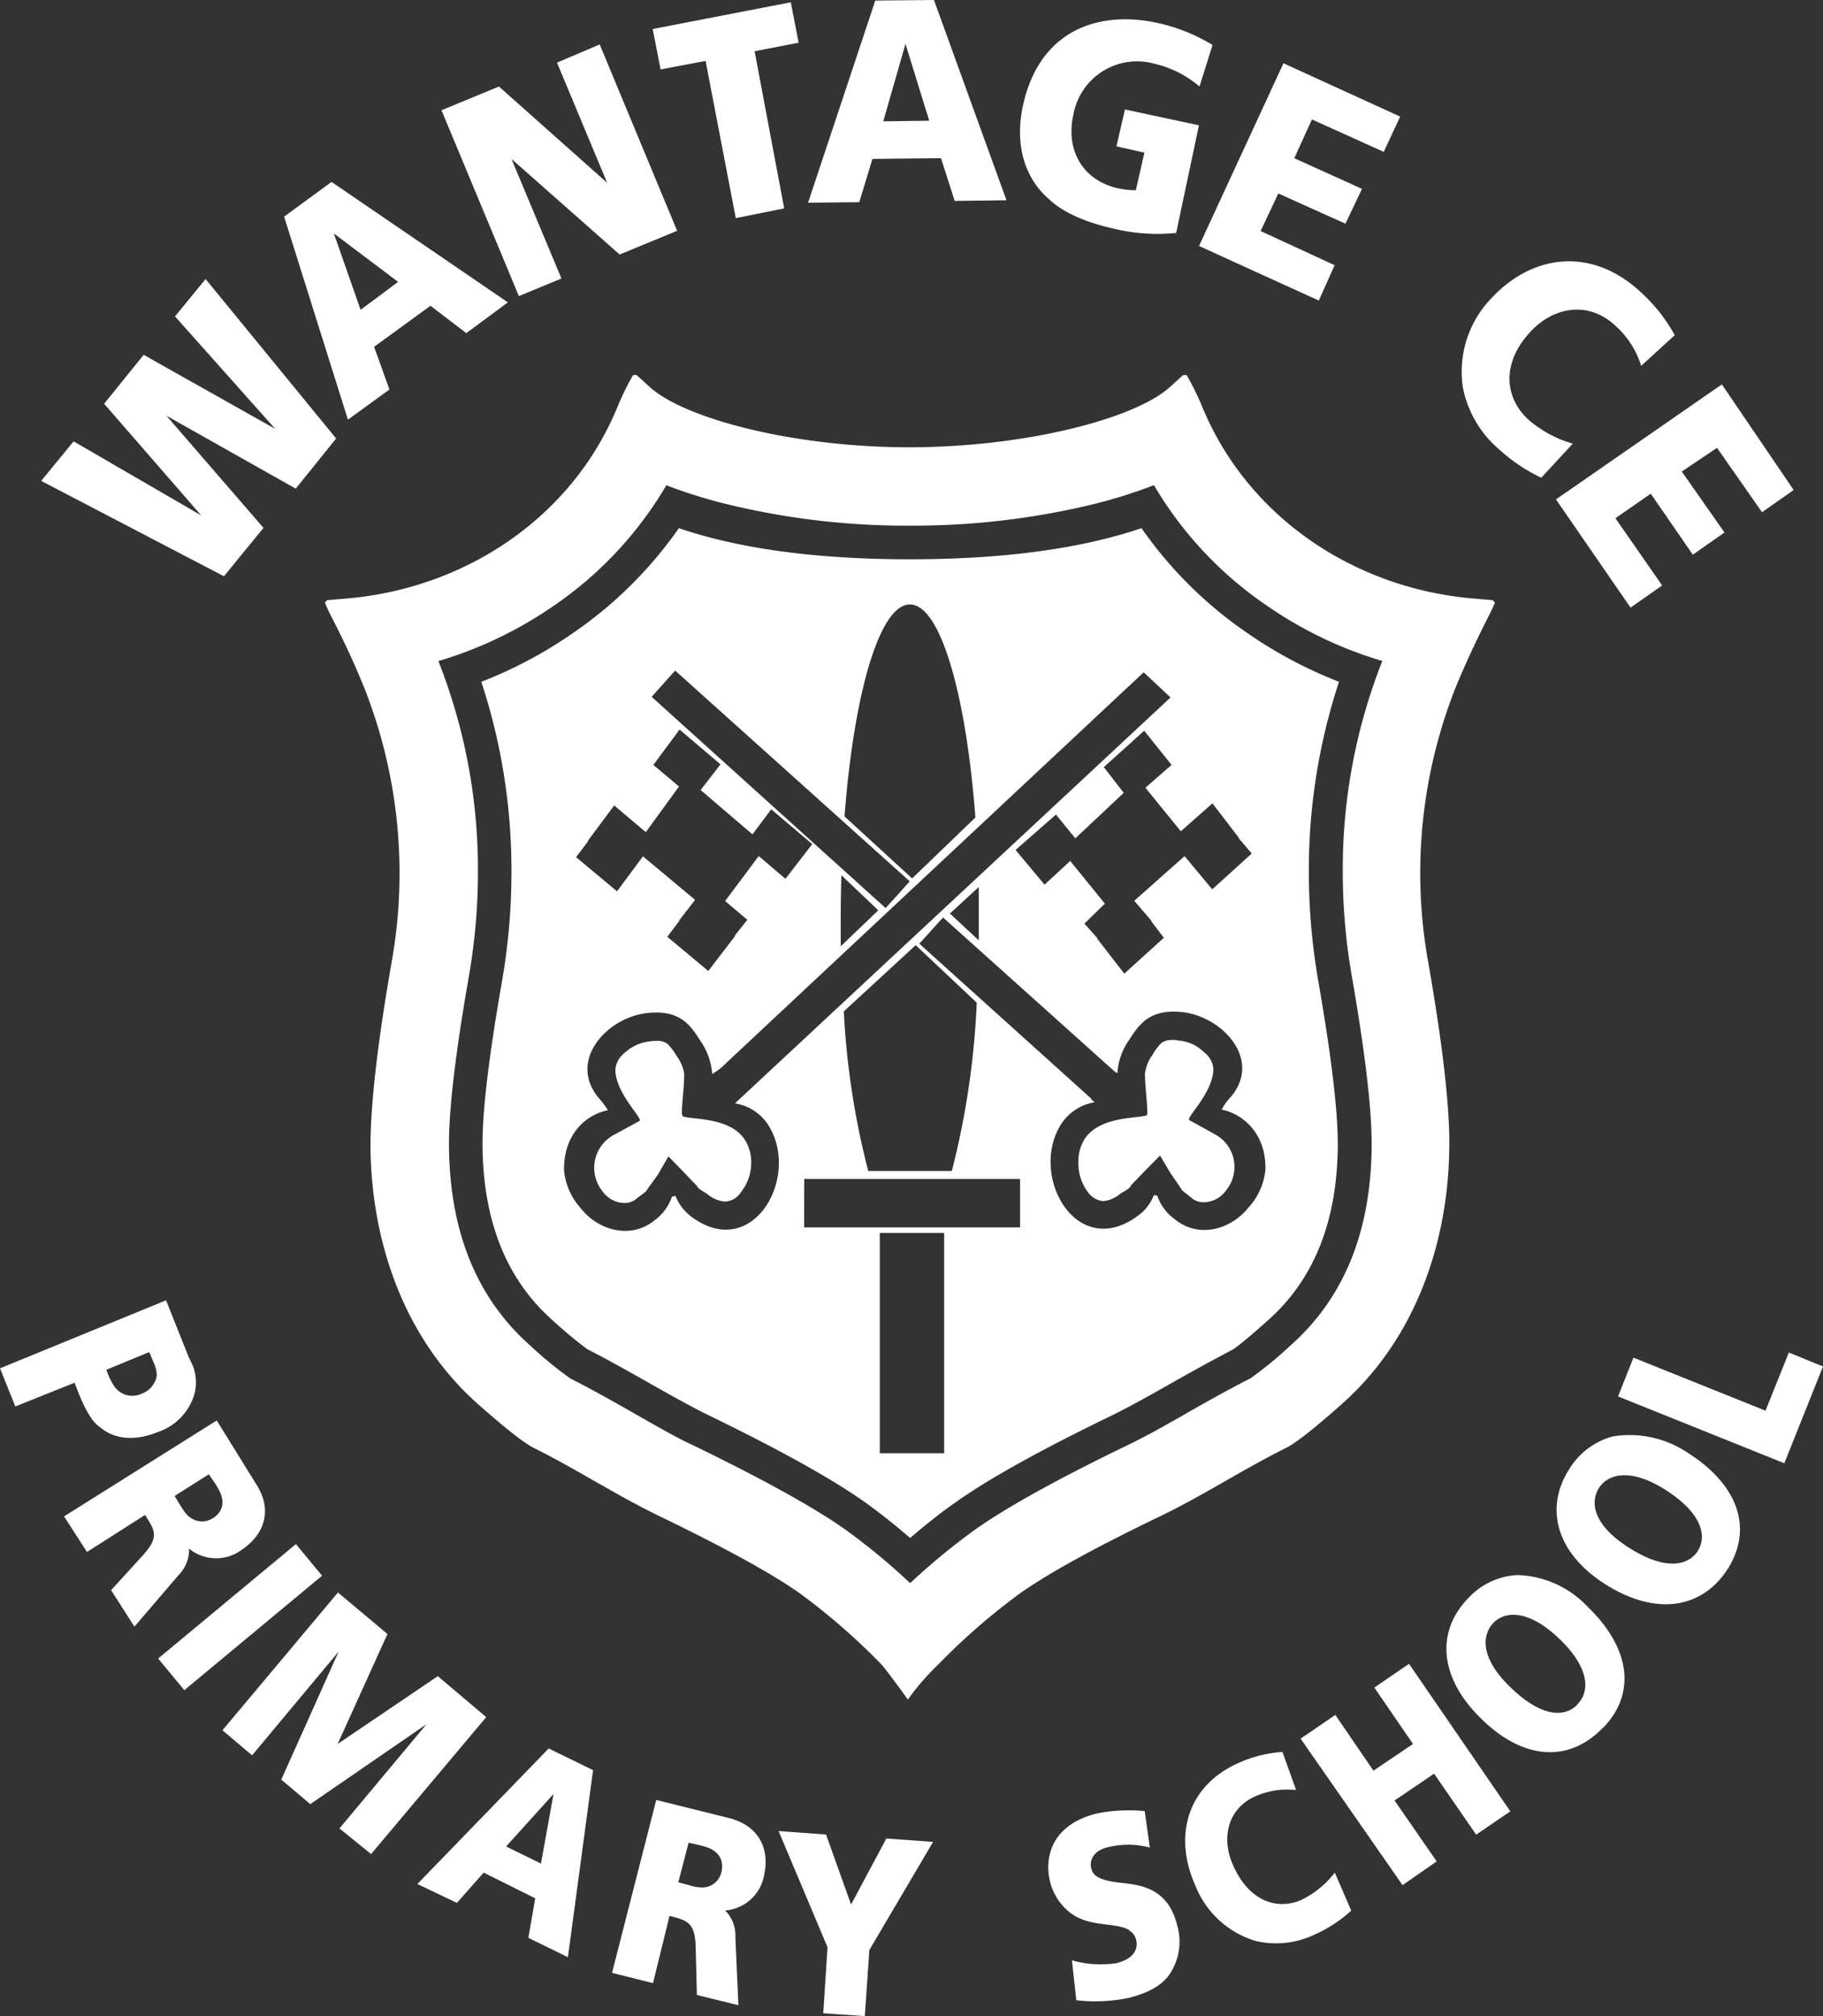<svg id="Layer_1" data-name="Layer 1" xmlns="http://www.w3.org/2000/svg" viewBox="0 0 230.54 254.9">
  <rect x="0" y="0" width="230.54" height="254.9" fill="#333333" stroke="none"/>
  <defs>
    <style>
      .cls-1 {
        fill: #fff;
        fill-rule: evenodd;
      }
    </style>
  </defs>
  <path class="cls-1" d="M28.32,72.86l5-6.12L21.05,52.56,37.4,61.78l5.11-6.34L26,35.28,22.13,40,34.8,54.22,18.17,44.86l-5,6.19L25.44,65.16,9.31,55.8l-4.1,5ZM45.6,39.17l-3.38-9.65,8.13,6.12ZM44,53.06l5.25-3.81-1.94-5.4,7.13-5.19,4.53,3.46,5.26-3.89L41.93,23l-6,4.39ZM65.62,37.44,71,35.21,64.68,20.09,78.36,32.18l7.27-3L75.84,5.62l-5.4,2.3,6.34,15.19L63.1,10.94l-7.27,3Zm27.43-9.86,6.12-1.23L95.43,6.48,101,5.4,100,.29,82.54,3.67l1,5.11L89.23,7.7ZM111.7,15.34l2.81-9.8,3,9.72Zm-9.51,10.29,6.48-.07,1.66-5.47L119,20l1.73,5.4,6.55-.08L118.11,0l-7.42.07Zm39-7.13,3.53.8-1.08,4.75a10.56,10.56,0,0,1-2.16-.22c-4.61-1-6.7-4.89-5.76-9.21A8.18,8.18,0,0,1,146,8.06a13.49,13.49,0,0,1,5.69,2.88l1.65-5.25a22.54,22.54,0,0,0-7.05-2.81c-7.42-1.58-14.83.94-16.92,10.44-1.08,5,.21,9.22,3.31,11.88,1.37,1.3,3.82,2.74,8.28,3.74a23.52,23.52,0,0,0,7.78.51l2.88-13.61-9.36-2Zm10.44,12.6L166.78,38l2-4.47-9.36-4.32,2.24-4.75,8.49,3.82,2.09-4.4L163.68,20l2.23-4.9,9.08,4.1,2.08-4.46L162.31,8Zm43.27,29.31,4-4.32a14.8,14.8,0,0,1-5.69-3.1c-3.16-3-3.16-7.41.44-11.16,2.95-3.09,7.34-3.81,10.72-.57a11.12,11.12,0,0,1,3.17,5l4.25-3.88a20.72,20.72,0,0,0-4.1-5.26c-6.27-6-13.83-5-19,.5A13.36,13.36,0,0,0,185,49a13.74,13.74,0,0,0,4.54,7.78A21.62,21.62,0,0,0,194.93,60.41Zm1.87,2.73,9.43,13.68,4-2.8-5.91-8.5,4.47-3.1,5.32,7.71,4-2.81-5.4-7.7,4.46-3,5.69,8.14,4-2.81L217.75,48.6Z"/>
  <path class="cls-1" d="M13.46,173.18l5.4-2.23c.15.29.29.65.44,1,.72,1.58.57,2.23.28,2.74a2.88,2.88,0,0,1-1.65,1.51,2.77,2.77,0,0,1-3.53-1A8.77,8.77,0,0,1,13.46,173.18ZM0,173l1.94,4.82,7.49-3C11,179.09,12,180,12.67,180.46c1.8,1.51,4.39,1.8,7.35.57a7.18,7.18,0,0,0,4.6-4.89,5.8,5.8,0,0,0-.36-3.75c-.14-.21-.21-.5-.36-.72L21,164.4Zm22.1,16.13,4.32-2.74c.36.58.44.65.58.87s.36.5.5.79c1.16,1.87.58,3.17-.57,3.89a2.49,2.49,0,0,1-2.95-.15c-.15-.07-.51-.36-1.16-1.44C22.82,190.39,22.68,190.1,22.1,189.17Zm-14,2.59L11,196.22l7.34-4.68c1.3,2,1.8,2.81-.29,5.12l-4,4.39L17,205.66l5.55-6.48a4.59,4.59,0,0,0,1.36-3.39,5.39,5.39,0,0,0,6.56.22c2.88-1.87,4.1-5,1.94-8.35l-5-8.07ZM20,209.69l3.31,4,17.42-14.47-3.31-4Zm8.13,9.07,3.75,3.17,10.94-13.11L35.57,225l3.67,3.1L53.93,218l-11,13.17,4,3.24L61.49,217.1l-6.12-5.18L42.7,220.49,49,206.59l-6.26-5.25ZM64,233.45l6-6.63-1.59,8.79ZM52.78,238.2l5,2.38,3.39-3.82L67.68,240l-.86,5,5,2.45L75,223.8l-5.61-2.74Zm33-.22,1.3-5,1,.21.86.22c2.16.57,2.59,1.94,2.3,3.24A2.5,2.5,0,0,1,89,238.63a5.09,5.09,0,0,1-1.87-.29ZM77.4,249.43l5.18,1.3,2.09-8.5c2.31.58,3.24.87,3.31,4l.15,6,5.25,1.29L93,245a4.56,4.56,0,0,0-1.29-3.46,5.4,5.4,0,0,0,4.89-4.32c.79-3.31-.5-6.33-4.32-7.34l-9.29-2.31Zm26.71,5.11,5.26.36.57-8.35L118,232.87l-5.91-.43-4.46,8.35-3.17-8.85-6-.44,6.19,14.69Zm32-1.65a20.83,20.83,0,0,0,6.62-.29c2.81-.72,4.11-1.66,5-2.74a7.38,7.38,0,0,0,1.15-6.4c-1.15-4.68-4.46-5.12-7-5.4-3.53-.36-3.67-1.23-3.89-1.88-.21-.93.22-2.23,2.23-2.66a10.61,10.61,0,0,1,5.19.07l-.65-4.61a20.45,20.45,0,0,0-6,.29c-5.4,1.3-6.76,5.11-6,8.5a7.12,7.12,0,0,0,2.73,4.17c1.73,1.23,3.6,1.23,5.48,1.52,1.58.28,1.72.5,2,.72a1.85,1.85,0,0,1,.72,1.15c.22.93-.14,2.3-2.52,2.88a13.41,13.41,0,0,1-5.61-.36Zm34.78-11.31-2.09-4.82a12,12,0,0,1-4.25,3.46c-3.38,1.44-6.84-.22-8.64-4.47-1.51-3.38-.65-7.2,3-8.71a10,10,0,0,1,5-.72l-1.73-4.82a16.06,16.06,0,0,0-5.47,1.36c-6.62,2.88-8.28,9.29-5.62,15.34a11.86,11.86,0,0,0,7.71,7.2,11.3,11.3,0,0,0,7.56-.86A17.34,17.34,0,0,0,170.86,241.58Zm6.48-3.24,4.32-3-5.33-7.7,5-3.39,5.32,7.71,4.32-2.95-12.81-18.65-4.39,3,4.89,7.13-5,3.38-4.82-7.05-4.39,3Zm22.1-22.82c-1.44,1.51-4.32,1.8-8.42-2.16-3.89-3.74-3.68-6.62-2.16-8.21,1.44-1.44,4.39-1.73,8.35,2.09S201,214,199.44,215.52Zm3.24,2.95c4.1-4.17,3.67-9.93-1.94-15.33a12.67,12.67,0,0,0-8.86-4,9,9,0,0,0-6.26,2.95c-4.11,4.25-3.6,10.08,1.65,15.19C192.67,222.58,198.43,222.86,202.68,218.47Zm12-22.39c-1.08,1.73-3.88,2.66-8.64-.36-4.6-2.88-5-5.76-3.88-7.56s4-2.66,8.56.29S215.86,194.28,214.7,196.08Zm3.82,2.23c3.1-5,1.44-10.51-5.18-14.69a13.14,13.14,0,0,0-9.44-2,9.33,9.33,0,0,0-5.54,4.25c-3.1,5-1.44,10.65,4.82,14.54S215.28,203.42,218.52,198.31ZM225.65,185l4.89-12.24L226.22,171l-2.95,7.35-16.7-6.7-1.95,4.9Z"/>
  <path class="cls-1" d="M114.81,214.88c-1.86-2.59-3-4.06-3.32-4.42a81.77,81.77,0,0,0-10.33-9c-3.54-2.51-9.45-5.75-17.76-9.77-5.42-2.62-10.48-5.93-15.86-8.61q-1.87-.93-7.13-5.59c-9.25-8.23-13.47-20.37-13.56-32.59,0-5,.84-12.74,2.66-23.16A63.78,63.78,0,0,0,46.08,87c-1.08-2.68-2.4-5.59-4-8.7-.35-.69-.71-1.4-1-2.11l.09-.1.11-.12.09-.09,2.34-.2c15-1.23,28.55-10.14,34.35-24.17a34,34,0,0,1,2-4.09c.27,0,.42,0,.45,0l1.67,1.52c4.43,4,18.21,7.62,32.84,7.61s28.49-3.6,32.92-7.61l1.68-1.52s.18,0,.45,0a35.55,35.55,0,0,1,2,4.09c5.81,14,19.37,22.94,34.35,24.17l2.35.2.08.09.12.12.08.1c-.29.71-.64,1.42-1,2.11-1.57,3.11-2.9,6-4,8.7a63.69,63.69,0,0,0-3.42,34.74q2.73,15.63,2.65,23.16c-.08,12.22-4.31,24.36-13.56,32.59q-5.25,4.67-7.12,5.59c-5.39,2.68-10.44,6-15.86,8.61-8.31,4-14.22,7.26-17.76,9.77a81.86,81.86,0,0,0-10.34,9A31.13,31.13,0,0,0,114.81,214.88Zm.29-14.72a82.71,82.71,0,0,0-8.2-6.78q-6-4.22-19.18-10.62C86,182,83.45,180.55,80,178.58s-6-3.36-7.88-4.3a49.81,49.81,0,0,1-5.1-4.19q-10.13-9-10.24-25.23v-.26q0-6.76,2.51-21.14a76.43,76.43,0,0,0,1.15-13.2,71.72,71.72,0,0,0-5-26.68,51.17,51.17,0,0,0,14.6-7A47.67,47.67,0,0,0,84.27,61.35a62.07,62.07,0,0,0,8.23,2.53,96,96,0,0,0,22.56,2.58,97,97,0,0,0,22.6-2.57,62.63,62.63,0,0,0,8.27-2.55,47.62,47.62,0,0,0,14.28,15.23,51,51,0,0,0,14.6,7,71.52,71.52,0,0,0-5,26.68,76.43,76.43,0,0,0,1.15,13.2q2.5,14.37,2.5,21.14v.26q-.1,16.23-10.23,25.23a49.81,49.81,0,0,1-5.1,4.19q-2.81,1.41-7.89,4.3c-3.46,2-6,3.37-7.72,4.18q-13.23,6.41-19.18,10.62A83.9,83.9,0,0,0,115.1,200.16Zm0-5.71c-2-1.72-3.91-3.23-5.74-4.54q-6.24-4.42-19.79-11-2.41-1.17-7.47-4.05t-7.83-4.28a55.41,55.41,0,0,1-4.44-3.7q-8.7-7.74-8.81-22.08v-.23q0-6.42,2.45-20.41a80.82,80.82,0,0,0,1.21-13.93A76.21,76.21,0,0,0,60.87,86.2a55.41,55.41,0,0,0,11.54-6.13A52.44,52.44,0,0,0,85.85,66.78q11.57,3.93,29.21,3.93t29.3-3.93a52.24,52.24,0,0,0,13.43,13.29,55.91,55.91,0,0,0,11.54,6.13,76.21,76.21,0,0,0-3.81,24.06,80.84,80.84,0,0,0,1.22,13.93q2.43,14,2.44,20.41v.23q-.1,14.34-8.81,22.08-3.19,2.85-4.43,3.7c-1.91,1-4.53,2.4-7.83,4.28s-5.87,3.27-7.47,4.05q-13.56,6.56-19.79,11C119,191.22,117.1,192.73,115.1,194.45ZM93.34,139.13l-.39.37a6.16,6.16,0,0,1,4.14,2.64c4.27,6.49-1.82,17.42-9.57,11.75a6,6,0,0,1-2.1-2.71,1.13,1.13,0,0,1-.44.1,6.1,6.1,0,0,1-2.2,3c-2.94,2.43-7.12,1.34-9.35-1.54a8.26,8.26,0,0,1-2.1-4.76c-.08-4.36,2.55-7,5.54-7.61a9.88,9.88,0,0,0-1.16-1.56c-3.93-4.69,1-10.16,6.14-10.73,4.14-.46,5.47,1.55,6.67,3.44a8.5,8.5,0,0,1,1.55,4.28l.4-.27a7.07,7.07,0,0,0,1.3-1.07L144.63,85l3.4,3.18ZM141,135.51,119.26,116l-3,3.31,21.74,19.59L138,139l.43.36a6.29,6.29,0,0,0-4.17,2.66c-4.25,6.48,1.8,17.43,9.57,11.74a5.75,5.75,0,0,0,2.09-2.66c.15,0,.29.07.43.07a6.09,6.09,0,0,0,2.24,3c3,2.45,7.12,1.3,9.36-1.58a8.17,8.17,0,0,0,2.08-4.75c.08-4.32-2.59-6.92-5.54-7.56a7.86,7.86,0,0,1,1.15-1.59c4-4.68-1-10.15-6.12-10.73-4.17-.43-5.47,1.59-6.69,3.46a8.21,8.21,0,0,0-1.52,4.25C141.15,135.59,141.08,135.59,141,135.51Zm3.79.17c0,2,.5,5.19.22,5.33-1.16.43-5.91.07-7.85,3a5.4,5.4,0,0,0-.79,2.95,6.05,6.05,0,0,0,1.15,3.68,2.69,2.69,0,0,0,2,1.22,3.93,3.93,0,0,0,2.16-.94c.44-.28,1.23-.64,1.37-1.08l2-2.08,1.65-1.66,1.37,2.3,1.3,1.88c.07.28.79.72,1.37,1.22a2.24,2.24,0,0,0,1.51.5,3.5,3.5,0,0,0,2.81-1.51,4.67,4.67,0,0,0-1.37-7.05l-3.24-1.8c-.72-.15,3-3.39,3-6.56a3.06,3.06,0,0,0-1.22-2.08,5.11,5.11,0,0,0-3.17-1.44,2.93,2.93,0,0,0-.79-.08,2.43,2.43,0,0,0-1.37.36,6.32,6.32,0,0,0-1.15,1.52A5.05,5.05,0,0,0,144.8,135.68Zm-43.1,19.5H129v-6.12H101.7Zm9.57,28.56h8.14V155.88h-8.14Zm8.87-68.24,3.65-3.36c0,1.36,0,2.74,0,4.14,0,.88,0,1.75,0,2.61Zm-4.33,4-9.09,8.37a100.35,100.35,0,0,0,3.09,20.18h10.57a103.15,103.15,0,0,0,3.15-21.28Zm-9-16.28c1.19-15.6,4.44-26.8,8.27-26.8s7.1,11.27,8.28,26.94l-8,7.7Zm-.39,7.44c-.06,1.84-.09,3.71-.09,5.62q0,1.69,0,3.36l4.75-4.55Zm-24-22.56L112,114.81l3.05-3.38L85.38,84.78Zm66.92,17,4-3.53,3.31,4.32v.07l1.66,1.95-5,4.53-3.53-4.24h.08l-6.41,5.69,2.16,2.51v.08l1.58,2.09-5,4.53-3.45-4.46h.07l-1.66-1.87,2.59-2.52-4.39-5.4-3.24,3-3.67-4.39,5.11-4.47,2.45,3,6.12-5.75-2.52-3.25,5.11-4.6,3.46,4.32-3.31,2.88Zm-67.66.11-4-3.38-3.31,4.46v.08l-1.51,2,5.18,4.32,3.31-4.46h-.07l6.63,5.54-2,2.59v.08l-1.51,2,5.18,4.32L93,118.29h-.08l1.59-2-2.81-2.37,4.25-5.69,3.38,2.88,3.39-4.39-5.19-4.4-2.37,3.17-6.56-5.61,2.52-3.24-5.18-4.4-3.31,4.47,3.24,2.73Zm4.87,30.67a5.15,5.15,0,0,0-1-2.42,7.09,7.09,0,0,0-1.16-1.51,2.22,2.22,0,0,0-1.38-.35,6.9,6.9,0,0,0-.75.05A5.58,5.58,0,0,0,79,133.11a3,3,0,0,0-1.18,2.1c0,3.13,3.75,6.39,3,6.54l-3.27,1.78a4.73,4.73,0,0,0-1.38,7.06,3.51,3.51,0,0,0,2.83,1.51,2.27,2.27,0,0,0,1.47-.53c.59-.49,1.3-.88,1.39-1.21l1.33-1.83,1.34-2.33,1.63,1.68,2,2.08c.17.44,1,.76,1.37,1.07a3.9,3.9,0,0,0,2.18.89,2.54,2.54,0,0,0,2-1.2A6,6,0,0,0,95,147a5.21,5.21,0,0,0-.83-2.93c-1.88-2.86-6.67-2.49-7.81-2.93C86,141,86.54,137.83,86.52,135.85Z"/>
</svg>
